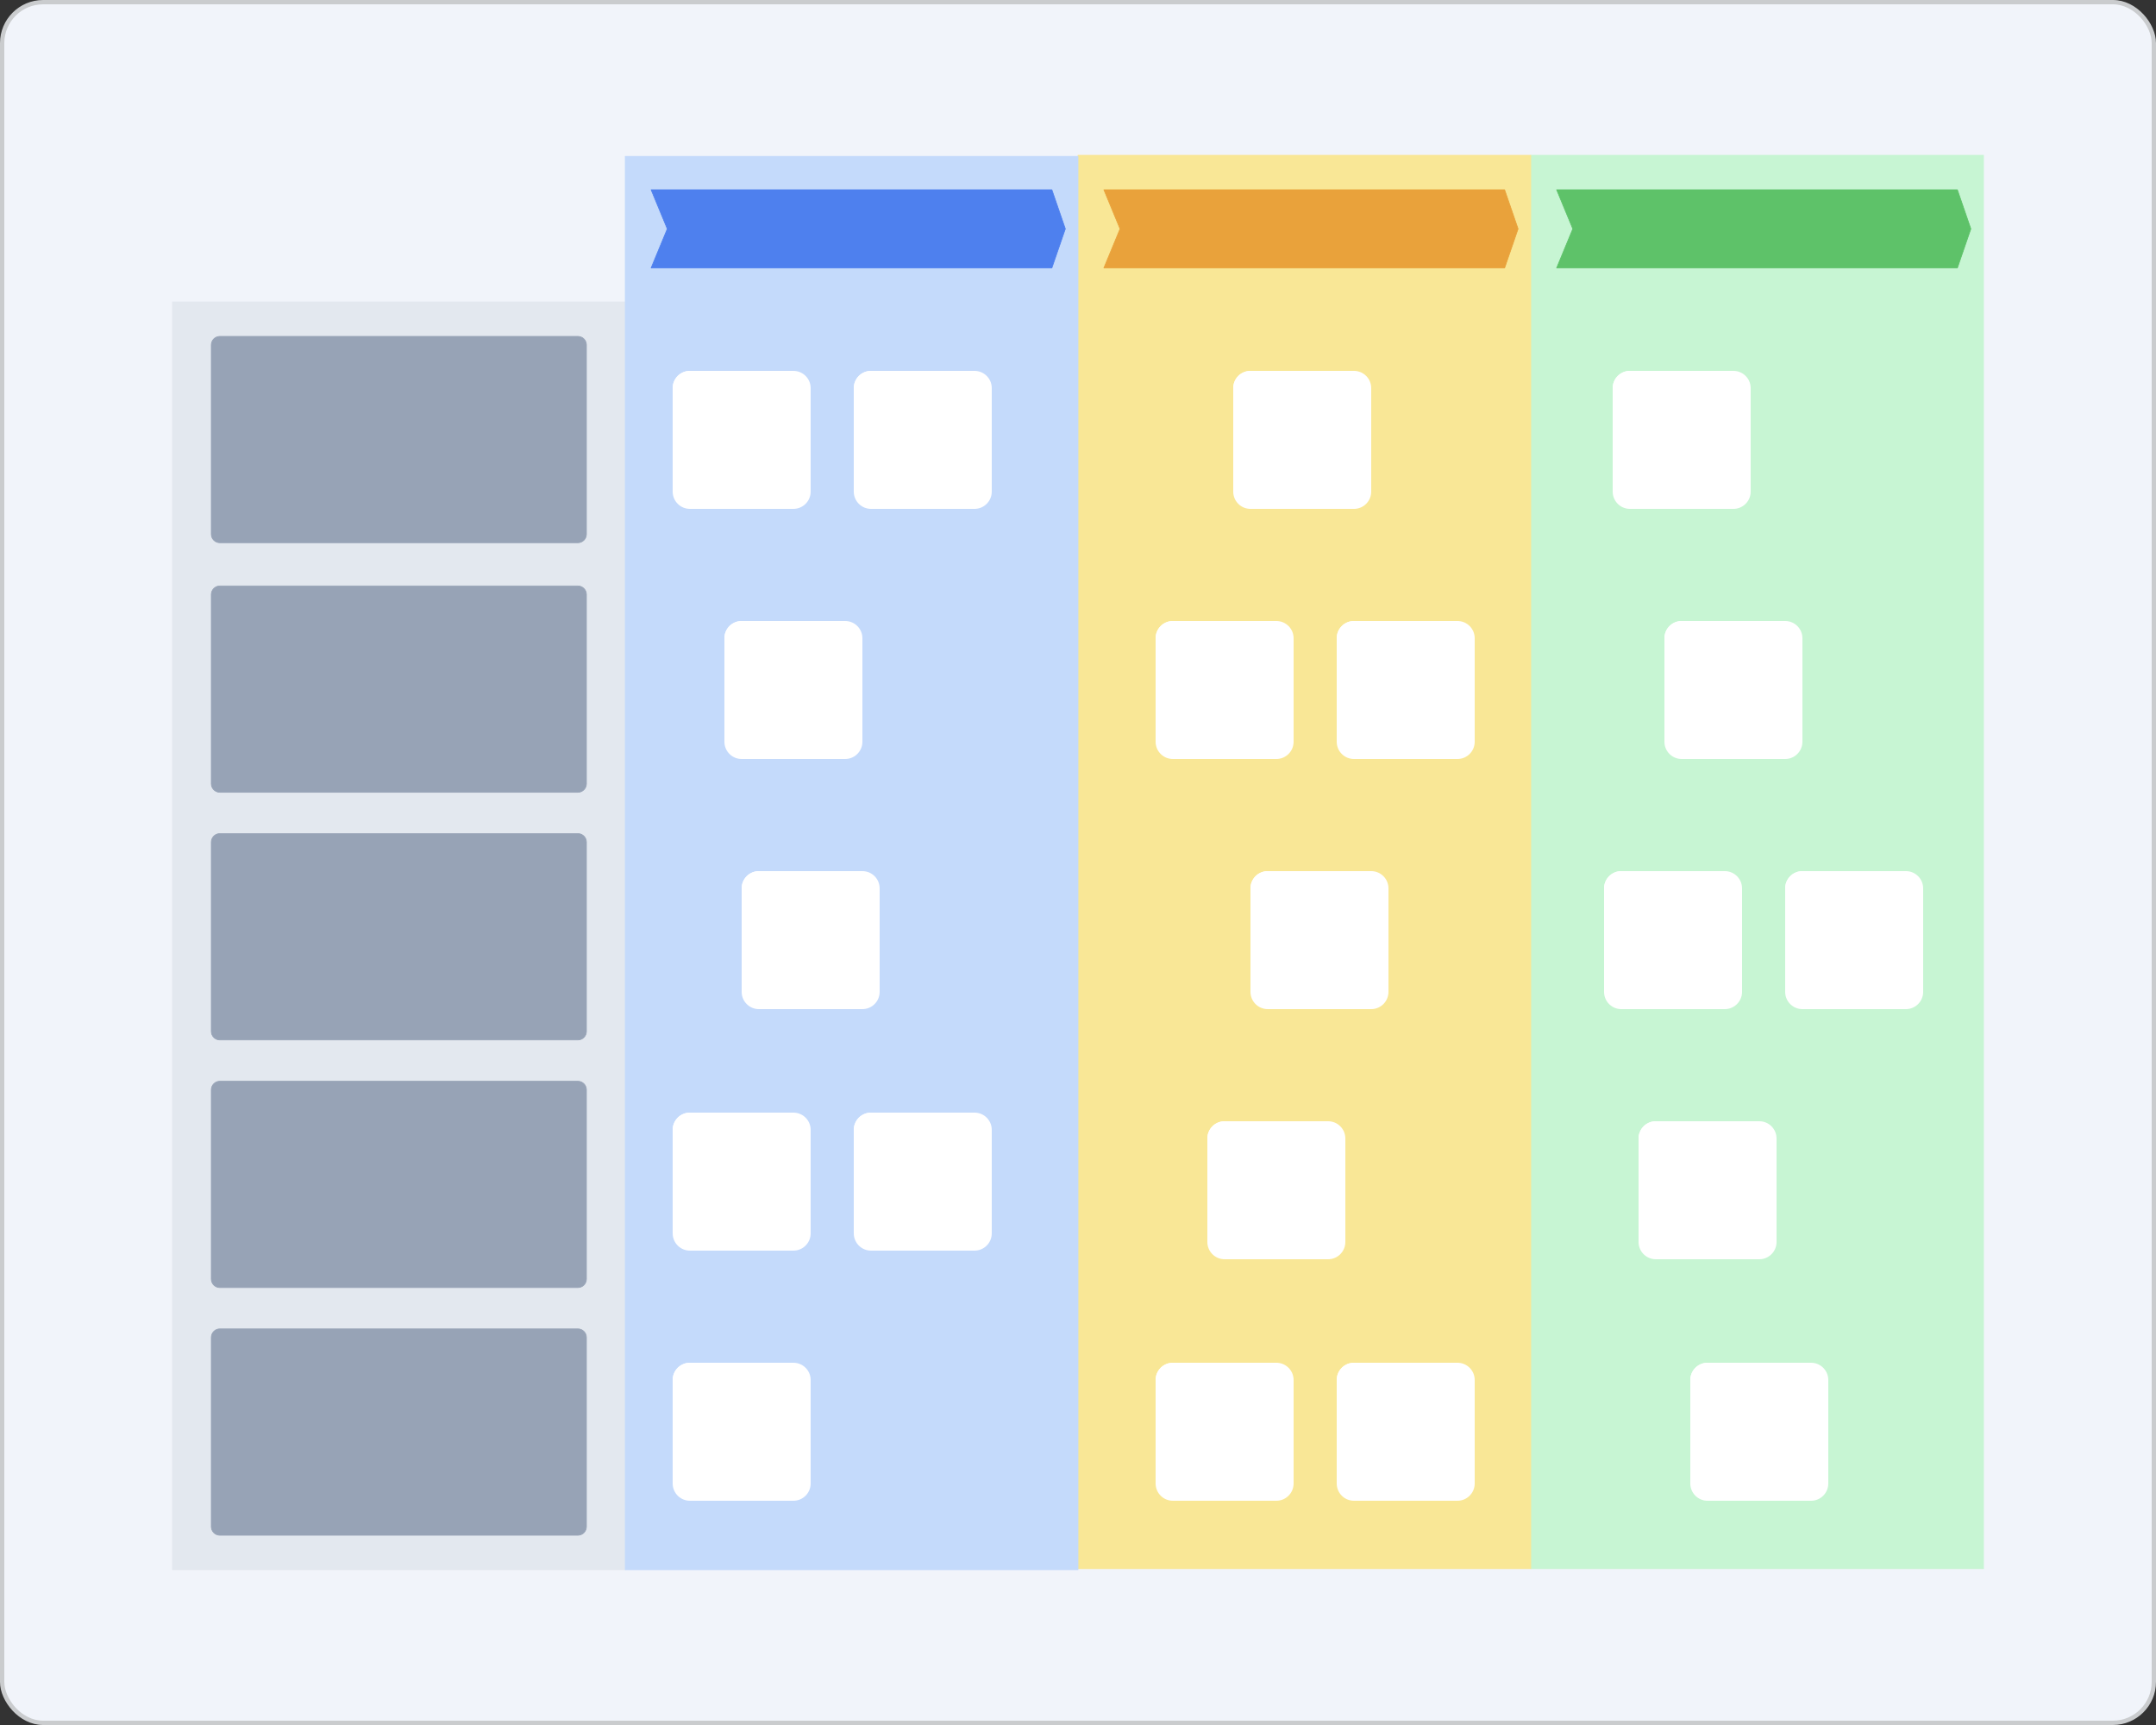 <svg width="250" height="200" viewBox="0 0 250 200" fill="none" xmlns="http://www.w3.org/2000/svg">
<rect x="0" y="0" width="250" height="200" fill="#333333" stroke="none"/>
<rect x="0.25" y="0.25" width="249.5" height="199.5" rx="4.75" fill="#F1F4FA"/>
<path d="M72.5 35H20V182H72.5V35Z" fill="#E3E8EF" stroke="#E3E8EF" stroke-width="0.083" stroke-linecap="round" stroke-linejoin="round"/>
<path d="M230 18H177.5V181.876H230V18Z" fill="#C7F5D3" stroke="#C7F5D3" stroke-width="0.083" stroke-linecap="round" stroke-linejoin="round"/>
<path d="M177.5 18H125V181.876H177.5V18Z" fill="#F9E796" stroke="#F9E796" stroke-width="0.083" stroke-linecap="round" stroke-linejoin="round"/>
<path d="M125 18.124H72.5V182H125V18.124Z" fill="#C4DAFB" stroke="#C4DAFB" stroke-width="0.083" stroke-linecap="round" stroke-linejoin="round"/>
<path d="M128 22H174.469L176.031 26.535L174.469 31.069H128L129.875 26.535L128 22Z" fill="#E9A23B" stroke="#E9A23B" stroke-width="0.083" stroke-linecap="round" stroke-linejoin="round"/>
<path d="M180.5 22H226.969L228.531 26.535L226.969 31.069H180.5L182.375 26.535L180.5 22Z" fill="#5EC269" stroke="#5EC269" stroke-width="0.083" stroke-linecap="round" stroke-linejoin="round"/>
<path d="M75.5 22H121.969L123.531 26.535L121.969 31.069H75.5L77.375 26.535L75.5 22Z" fill="#4E80EE" stroke="#4E80EE" stroke-width="0.083" stroke-linecap="round" stroke-linejoin="round"/>
<path d="M67 39H25.5C24.948 39 24.5 39.448 24.5 40V61.927C24.5 62.48 24.948 62.927 25.5 62.927H67C67.552 62.927 68 62.48 68 61.927V40C68 39.448 67.552 39 67 39Z" fill="#97A3B6" stroke="#97A3B6" stroke-width="0.083" stroke-linecap="round" stroke-linejoin="round"/>
<path d="M67 67.935H25.5C24.948 67.935 24.5 68.382 24.5 68.935V90.862C24.5 91.414 24.948 91.862 25.5 91.862H67C67.552 91.862 68 91.414 68 90.862V68.935C68 68.382 67.552 67.935 67 67.935Z" fill="#97A3B6" stroke="#97A3B6" stroke-width="0.083" stroke-linecap="round" stroke-linejoin="round"/>
<path d="M67 96.647H25.5C24.948 96.647 24.5 97.095 24.5 97.647V119.575C24.5 120.127 24.948 120.575 25.5 120.575H67C67.552 120.575 68 120.127 68 119.575V97.647C68 97.095 67.552 96.647 67 96.647Z" fill="#97A3B6" stroke="#97A3B6" stroke-width="0.083" stroke-linecap="round" stroke-linejoin="round"/>
<path d="M67 125.359H25.5C24.948 125.359 24.5 125.807 24.5 126.359V148.287C24.5 148.839 24.948 149.287 25.5 149.287H67C67.552 149.287 68 148.839 68 148.287V126.359C68 125.807 67.552 125.359 67 125.359Z" fill="#97A3B6" stroke="#97A3B6" stroke-width="0.083" stroke-linecap="round" stroke-linejoin="round"/>
<path d="M67 154.072H25.5C24.948 154.072 24.5 154.52 24.5 155.072V177C24.5 177.552 24.948 178 25.5 178H67C67.552 178 68 177.552 68 177V155.072C68 154.52 67.552 154.072 67 154.072Z" fill="#97A3B6" stroke="#97A3B6" stroke-width="0.083" stroke-linecap="round" stroke-linejoin="round"/>
<path d="M88.5 43H80C78.895 43 78 43.895 78 45V48.756C78 49.86 78.895 50.756 80 50.756H88.5C89.604 50.756 90.5 49.86 90.5 48.756V45C90.5 43.895 89.604 43 88.5 43Z" fill="white"/>
<path d="M92 43H80C78.895 43 78 43.895 78 45V57C78 58.105 78.895 59 80 59H92C93.105 59 94 58.105 94 57V45C94 43.895 93.105 43 92 43Z" fill="white"/>
<path d="M88.5 129H80C78.895 129 78 129.895 78 131V134.756C78 135.86 78.895 136.756 80 136.756H88.5C89.604 136.756 90.5 135.86 90.5 134.756V131C90.5 129.895 89.604 129 88.5 129Z" fill="white"/>
<path d="M92 129H80C78.895 129 78 129.895 78 131V143C78 144.105 78.895 145 80 145H92C93.105 145 94 144.105 94 143V131C94 129.895 93.105 129 92 129Z" fill="white"/>
<path d="M144.5 158H136C134.895 158 134 158.895 134 160V163.756C134 164.86 134.895 165.756 136 165.756H144.5C145.604 165.756 146.5 164.86 146.5 163.756V160C146.5 158.895 145.604 158 144.5 158Z" fill="white"/>
<path d="M148 158H136C134.895 158 134 158.895 134 160V172C134 173.105 134.895 174 136 174H148C149.105 174 150 173.105 150 172V160C150 158.895 149.105 158 148 158Z" fill="white"/>
<path d="M144.5 72H136C134.895 72 134 72.895 134 74V77.756C134 78.86 134.895 79.756 136 79.756H144.5C145.604 79.756 146.5 78.86 146.5 77.756V74C146.5 72.895 145.604 72 144.5 72Z" fill="white"/>
<path d="M148 72H136C134.895 72 134 72.895 134 74V86C134 87.105 134.895 88 136 88H148C149.105 88 150 87.105 150 86V74C150 72.895 149.105 72 148 72Z" fill="white"/>
<path d="M94.5 72H86C84.895 72 84 72.895 84 74V77.756C84 78.86 84.895 79.756 86 79.756H94.5C95.604 79.756 96.5 78.86 96.5 77.756V74C96.5 72.895 95.604 72 94.5 72Z" fill="white"/>
<path d="M98 72H86C84.895 72 84 72.895 84 74V86C84 87.105 84.895 88 86 88H98C99.105 88 100 87.105 100 86V74C100 72.895 99.105 72 98 72Z" fill="white"/>
<path d="M196.5 101H188C186.895 101 186 101.895 186 103V106.756C186 107.86 186.895 108.756 188 108.756H196.5C197.604 108.756 198.5 107.86 198.5 106.756V103C198.5 101.895 197.604 101 196.5 101Z" fill="white"/>
<path d="M200 101H188C186.895 101 186 101.895 186 103V115C186 116.105 186.895 117 188 117H200C201.105 117 202 116.105 202 115V103C202 101.895 201.105 101 200 101Z" fill="white"/>
<path d="M109.5 43H101C99.895 43 99 43.895 99 45V48.756C99 49.86 99.895 50.756 101 50.756H109.5C110.604 50.756 111.5 49.86 111.5 48.756V45C111.5 43.895 110.604 43 109.5 43Z" fill="white"/>
<path d="M113 43H101C99.895 43 99 43.895 99 45V57C99 58.105 99.895 59 101 59H113C114.105 59 115 58.105 115 57V45C115 43.895 114.105 43 113 43Z" fill="white"/>
<path d="M109.5 129H101C99.895 129 99 129.895 99 131V134.756C99 135.86 99.895 136.756 101 136.756H109.5C110.604 136.756 111.5 135.86 111.5 134.756V131C111.5 129.895 110.604 129 109.5 129Z" fill="white"/>
<path d="M113 129H101C99.895 129 99 129.895 99 131V143C99 144.105 99.895 145 101 145H113C114.105 145 115 144.105 115 143V131C115 129.895 114.105 129 113 129Z" fill="white"/>
<path d="M150.5 130H142C140.895 130 140 130.895 140 132V135.756C140 136.86 140.895 137.756 142 137.756H150.5C151.604 137.756 152.5 136.86 152.5 135.756V132C152.5 130.895 151.604 130 150.5 130Z" fill="white"/>
<path d="M154 130H142C140.895 130 140 130.895 140 132V144C140 145.105 140.895 146 142 146H154C155.105 146 156 145.105 156 144V132C156 130.895 155.105 130 154 130Z" fill="white"/>
<path d="M200.5 130H192C190.895 130 190 130.895 190 132V135.756C190 136.86 190.895 137.756 192 137.756H200.5C201.604 137.756 202.5 136.86 202.5 135.756V132C202.5 130.895 201.604 130 200.5 130Z" fill="white"/>
<path d="M204 130H192C190.895 130 190 130.895 190 132V144C190 145.105 190.895 146 192 146H204C205.105 146 206 145.105 206 144V132C206 130.895 205.105 130 204 130Z" fill="white"/>
<path d="M165.5 158H157C155.895 158 155 158.895 155 160V163.756C155 164.86 155.895 165.756 157 165.756H165.5C166.604 165.756 167.5 164.86 167.5 163.756V160C167.5 158.895 166.604 158 165.5 158Z" fill="white"/>
<path d="M169 158H157C155.895 158 155 158.895 155 160V172C155 173.105 155.895 174 157 174H169C170.105 174 171 173.105 171 172V160C171 158.895 170.105 158 169 158Z" fill="white"/>
<path d="M165.5 72H157C155.895 72 155 72.895 155 74V77.756C155 78.86 155.895 79.756 157 79.756H165.5C166.604 79.756 167.5 78.86 167.5 77.756V74C167.5 72.895 166.604 72 165.5 72Z" fill="white"/>
<path d="M169 72H157C155.895 72 155 72.895 155 74V86C155 87.105 155.895 88 157 88H169C170.105 88 171 87.105 171 86V74C171 72.895 170.105 72 169 72Z" fill="white"/>
<path d="M217.5 101H209C207.895 101 207 101.895 207 103V106.756C207 107.86 207.895 108.756 209 108.756H217.5C218.604 108.756 219.5 107.86 219.5 106.756V103C219.5 101.895 218.604 101 217.5 101Z" fill="white"/>
<path d="M221 101H209C207.895 101 207 101.895 207 103V115C207 116.105 207.895 117 209 117H221C222.105 117 223 116.105 223 115V103C223 101.895 222.105 101 221 101Z" fill="white"/>
<path d="M153.5 43H145C143.895 43 143 43.895 143 45V48.756C143 49.86 143.895 50.756 145 50.756H153.5C154.604 50.756 155.5 49.86 155.5 48.756V45C155.5 43.895 154.604 43 153.5 43Z" fill="white"/>
<path d="M157 43H145C143.895 43 143 43.895 143 45V57C143 58.105 143.895 59 145 59H157C158.105 59 159 58.105 159 57V45C159 43.895 158.105 43 157 43Z" fill="white"/>
<path d="M197.5 43H189C187.895 43 187 43.895 187 45V48.756C187 49.86 187.895 50.756 189 50.756H197.5C198.604 50.756 199.5 49.86 199.5 48.756V45C199.5 43.895 198.604 43 197.5 43Z" fill="white"/>
<path d="M201 43H189C187.895 43 187 43.895 187 45V57C187 58.105 187.895 59 189 59H201C202.105 59 203 58.105 203 57V45C203 43.895 202.105 43 201 43Z" fill="white"/>
<path d="M203.5 72H195C193.895 72 193 72.895 193 74V77.756C193 78.86 193.895 79.756 195 79.756H203.5C204.604 79.756 205.5 78.86 205.5 77.756V74C205.5 72.895 204.604 72 203.5 72Z" fill="white"/>
<path d="M207 72H195C193.895 72 193 72.895 193 74V86C193 87.105 193.895 88 195 88H207C208.105 88 209 87.105 209 86V74C209 72.895 208.105 72 207 72Z" fill="white"/>
<path d="M155.5 101H147C145.895 101 145 101.895 145 103V106.756C145 107.86 145.895 108.756 147 108.756H155.5C156.604 108.756 157.5 107.86 157.5 106.756V103C157.5 101.895 156.604 101 155.5 101Z" fill="white"/>
<path d="M159 101H147C145.895 101 145 101.895 145 103V115C145 116.105 145.895 117 147 117H159C160.105 117 161 116.105 161 115V103C161 101.895 160.105 101 159 101Z" fill="white"/>
<path d="M206.5 158H198C196.895 158 196 158.895 196 160V163.756C196 164.86 196.895 165.756 198 165.756H206.5C207.604 165.756 208.5 164.86 208.5 163.756V160C208.5 158.895 207.604 158 206.5 158Z" fill="white"/>
<path d="M210 158H198C196.895 158 196 158.895 196 160V172C196 173.105 196.895 174 198 174H210C211.105 174 212 173.105 212 172V160C212 158.895 211.105 158 210 158Z" fill="white"/>
<path d="M88.5 158H80C78.895 158 78 158.895 78 160V163.756C78 164.86 78.895 165.756 80 165.756H88.5C89.604 165.756 90.5 164.86 90.5 163.756V160C90.5 158.895 89.604 158 88.5 158Z" fill="white"/>
<path d="M92 158H80C78.895 158 78 158.895 78 160V172C78 173.105 78.895 174 80 174H92C93.105 174 94 173.105 94 172V160C94 158.895 93.105 158 92 158Z" fill="white"/>
<path d="M96.5 101H88C86.895 101 86 101.895 86 103V106.756C86 107.86 86.895 108.756 88 108.756H96.5C97.604 108.756 98.5 107.86 98.5 106.756V103C98.5 101.895 97.604 101 96.5 101Z" fill="white"/>
<path d="M100 101H88C86.895 101 86 101.895 86 103V115C86 116.105 86.895 117 88 117H100C101.105 117 102 116.105 102 115V103C102 101.895 101.105 101 100 101Z" fill="white"/>
<rect x="0.25" y="0.25" width="249.5" height="199.5" rx="4.75" stroke="#CACCCE" stroke-width="0.5"/>
</svg>
